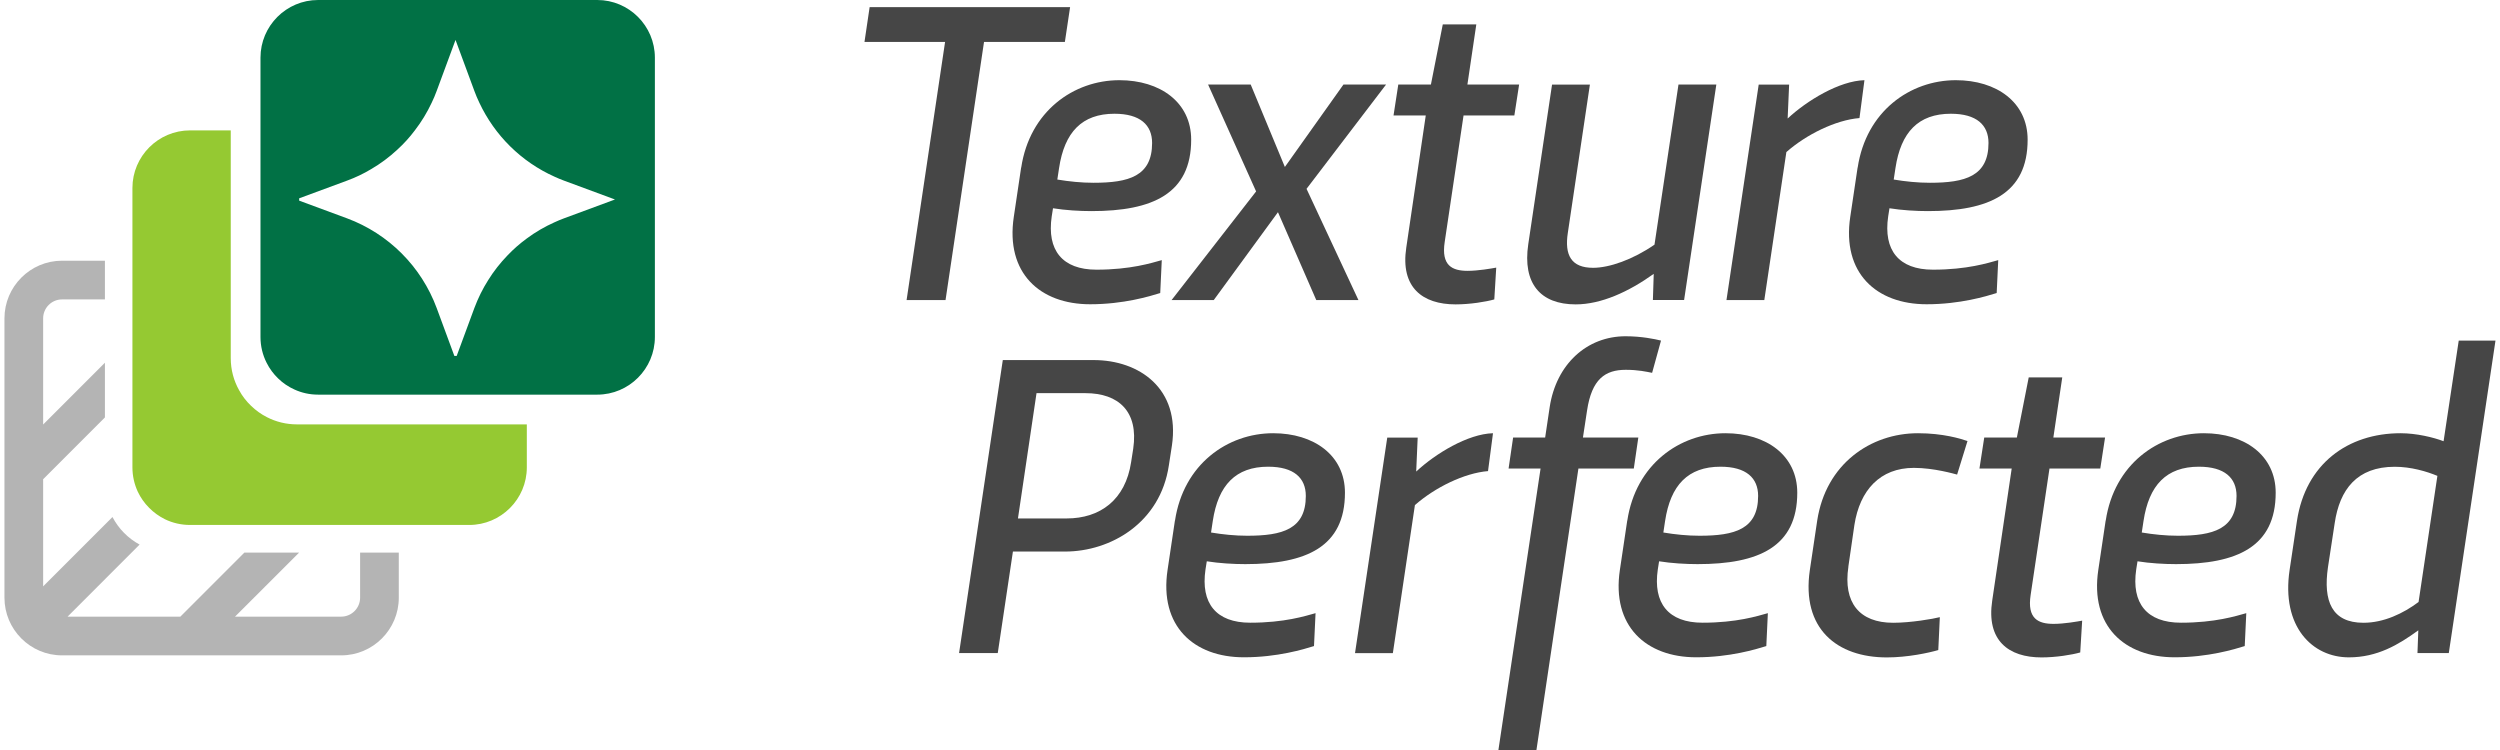 <svg width="300" height="90" viewBox="0 0 300 90" fill="none" xmlns="http://www.w3.org/2000/svg">
<g clip-path="url(#clip0_5323_34402)">
<path d="M113.417 5.032H103.738L104.357 0.852H128.412L127.785 5.032H118.083L113.464 36.008H108.791L113.41 5.032H113.417Z" fill="#464646"/>
<path d="M122.546 20.114C123.56 13.363 128.829 9.623 134.33 9.623C139.212 9.623 142.941 12.271 142.941 16.761C142.941 23.249 138.322 25.332 130.979 25.332C129.579 25.332 127.838 25.231 126.36 24.991L126.206 25.974C125.61 30.023 127.475 32.361 131.575 32.361C135.676 32.361 138.19 31.556 139.413 31.215L139.227 35.164C137.982 35.551 134.84 36.511 130.817 36.511C124.798 36.511 120.643 32.772 121.656 26.021L122.538 20.098L122.546 20.114ZM126.887 21.546C128.264 21.778 129.765 21.933 131.219 21.933C135.452 21.933 138.252 21.151 138.252 17.156C138.252 15.004 136.829 13.649 133.734 13.649C129.842 13.649 127.738 15.855 127.088 20.168L126.879 21.546H126.887Z" fill="#464646"/>
<path d="M154.184 20.036L161.217 10.142H166.331L156.784 22.661L163.012 36.008H157.952L153.356 25.463L145.65 36.008H140.59L150.733 22.97L144.969 10.142H150.083L154.184 20.036Z" fill="#464646"/>
<path d="M167.795 10.142H171.71L173.134 2.927H177.157L176.089 10.142H182.295L181.722 13.858H175.625L173.366 29.025C172.925 31.881 174.271 32.501 176.12 32.501C177.389 32.501 178.999 32.214 179.548 32.114L179.316 35.93C178.302 36.217 176.407 36.526 174.674 36.526C170.704 36.526 168.027 34.498 168.755 29.698L171.091 13.858H167.223L167.795 10.142Z" fill="#464646"/>
<path d="M198.347 36.008L198.447 32.864C195.438 35.017 192.142 36.526 189.078 36.526C184.845 36.526 182.695 34.01 183.391 29.311L186.246 10.15H190.788L188.141 27.933C187.724 30.635 188.559 32.137 191.174 32.137C193.116 32.137 195.948 31.154 198.54 29.357L201.418 10.142H205.96L202.092 36H198.331L198.347 36.008Z" fill="#464646"/>
<path d="M214.696 10.142L214.518 14.222C216.824 12.07 220.724 9.701 223.733 9.623L223.137 14.168C220.282 14.4 216.754 16.142 214.364 18.248L211.717 36.008H207.176L211.044 10.15H214.704L214.696 10.142Z" fill="#464646"/>
<path d="M222.921 20.114C223.935 13.363 229.204 9.623 234.705 9.623C239.587 9.623 243.316 12.271 243.316 16.761C243.316 23.249 238.697 25.332 231.354 25.332C229.954 25.332 228.213 25.231 226.735 24.991L226.581 25.974C225.985 30.023 227.85 32.361 231.95 32.361C236.051 32.361 238.566 31.556 239.788 31.215L239.602 35.164C238.357 35.551 235.215 36.511 231.192 36.511C225.173 36.511 221.018 32.772 222.031 26.021L222.913 20.098L222.921 20.114ZM227.254 21.546C228.631 21.778 230.132 21.933 231.587 21.933C235.819 21.933 238.62 21.151 238.62 17.156C238.62 15.004 237.196 13.649 234.101 13.649C230.209 13.649 228.105 15.855 227.455 20.168L227.246 21.546H227.254Z" fill="#464646"/>
<path d="M121.55 66.186L119.732 78.364H115.09L120.336 43.208H131.237C136.715 43.208 141.644 46.637 140.63 53.466L140.266 55.827C139.253 62.733 133.288 66.186 127.81 66.186H121.558H121.55ZM124.382 47.179L122.154 62.214H127.995C132.019 62.214 135.052 59.984 135.733 55.463L135.988 53.83C136.638 49.394 134.247 47.179 130.255 47.179H124.39H124.382Z" fill="#464646"/>
<path d="M140.999 62.477C142.013 55.726 147.282 51.987 152.783 51.987C157.665 51.987 161.394 54.635 161.394 59.125C161.394 65.613 156.775 67.695 149.433 67.695C148.032 67.695 146.291 67.595 144.814 67.355L144.659 68.338C144.063 72.387 145.928 74.725 150.028 74.725C154.129 74.725 156.644 73.92 157.866 73.579L157.68 77.528C156.435 77.915 153.293 78.875 149.27 78.875C143.251 78.875 139.096 75.135 140.109 68.385L140.991 62.462L140.999 62.477ZM145.332 63.902C146.709 64.134 148.21 64.289 149.665 64.289C153.897 64.289 156.698 63.507 156.698 59.512C156.698 57.36 155.274 56.005 152.179 56.005C148.288 56.005 146.183 58.212 145.533 62.524L145.324 63.902H145.332Z" fill="#464646"/>
<path d="M170.122 52.506L169.944 56.586C172.25 54.434 176.149 52.065 179.159 51.987L178.563 56.532C175.708 56.764 172.18 58.506 169.789 60.612L167.143 78.372H162.602L166.47 52.514H170.13L170.122 52.506Z" fill="#464646"/>
<path d="M181.58 52.506H185.418L185.96 48.867C186.741 43.703 190.424 40.351 195.066 40.351C196.985 40.351 198.618 40.691 199.322 40.87L198.254 44.74C197.581 44.609 196.59 44.377 195.089 44.377C192.621 44.377 191.012 45.492 190.447 49.262L189.952 52.506H196.598L196.057 56.222H189.41L184.373 90H179.809L184.869 56.222H181.031L181.573 52.506H181.58Z" fill="#464646"/>
<path d="M195.276 62.477C196.29 55.726 201.559 51.987 207.06 51.987C211.942 51.987 215.672 54.635 215.672 59.125C215.672 65.613 211.053 67.695 203.71 67.695C202.31 67.695 200.569 67.595 199.091 67.355L198.936 68.338C198.34 72.387 200.205 74.725 204.306 74.725C208.406 74.725 210.921 73.92 212.143 73.579L211.958 77.528C210.712 77.915 207.571 78.875 203.547 78.875C197.528 78.875 193.373 75.135 194.387 68.385L195.269 62.462L195.276 62.477ZM199.609 63.902C200.986 64.134 202.487 64.289 203.942 64.289C208.174 64.289 210.975 63.507 210.975 59.512C210.975 57.36 209.551 56.005 206.457 56.005C202.565 56.005 200.46 58.212 199.81 62.524L199.602 63.902H199.609Z" fill="#464646"/>
<path d="M221.808 68.005C221.159 72.317 223.132 74.733 227.178 74.733C229.283 74.733 231.975 74.268 232.78 74.059L232.594 78.008C231.426 78.348 228.911 78.89 226.42 78.89C220.454 78.89 216.145 75.461 217.182 68.4L218.064 62.477C219.1 55.672 224.47 51.987 230.157 51.987C233.143 51.987 235.271 52.637 236.099 52.924L234.853 56.95C234.544 56.872 232.076 56.145 229.662 56.145C225.615 56.145 223.178 58.815 222.528 62.996L221.801 68.005H221.808Z" fill="#464646"/>
<path d="M238.108 52.506H242.023L243.446 45.29H247.47L246.402 52.506H252.607L252.035 56.222H245.938L243.678 71.388C243.237 74.245 244.584 74.865 246.433 74.865C247.702 74.865 249.311 74.578 249.86 74.477L249.628 78.294C248.615 78.581 246.719 78.89 244.986 78.89C241.017 78.89 238.34 76.862 239.067 72.062L241.404 56.222H237.535L238.108 52.506Z" fill="#464646"/>
<path d="M252.687 62.477C253.7 55.726 258.969 51.987 264.47 51.987C269.352 51.987 273.082 54.635 273.082 59.125C273.082 65.613 268.463 67.695 261.12 67.695C259.72 67.695 257.979 67.595 256.501 67.355L256.346 68.338C255.751 72.387 257.615 74.725 261.716 74.725C265.817 74.725 268.331 73.92 269.554 73.579L269.368 77.528C268.122 77.915 264.981 78.875 260.958 78.875C254.938 78.875 250.783 75.135 251.797 68.385L252.679 62.462L252.687 62.477ZM257.019 63.902C258.397 64.134 259.898 64.289 261.352 64.289C265.584 64.289 268.385 63.507 268.385 59.512C268.385 57.36 266.962 56.005 263.867 56.005C259.975 56.005 257.871 58.212 257.221 62.524L257.012 63.902H257.019Z" fill="#464646"/>
<path d="M290.096 78.364L290.197 75.639C287.806 77.381 285.268 78.882 281.864 78.882C277.477 78.882 273.74 75.197 274.753 68.392L275.636 62.501C276.672 55.672 281.732 51.987 288.069 51.987C289.965 51.987 292.015 52.483 293.23 52.947L295.048 40.87H299.458L293.856 78.364H290.096ZM290.228 72.24L292.487 57.105C291.187 56.562 289.299 56.013 287.373 56.013C282.831 56.013 280.757 58.738 280.162 62.787L279.357 68.059C278.761 72.139 279.821 74.733 283.612 74.733C286.05 74.733 288.386 73.618 290.228 72.24Z" fill="#464646"/>
<path d="M43.213 66.31V71.721C43.213 72.975 42.192 73.997 40.946 73.997H28.203L35.894 66.31H29.325L21.642 73.997H8.11L16.752 65.35C16.056 64.97 15.429 64.498 14.88 63.941C14.331 63.383 13.866 62.748 13.495 62.044L5.177 70.366V57.507L12.59 50.09V43.525L5.177 50.942V38.206C5.177 36.952 6.191 35.93 7.444 35.93H12.59V31.285H7.444C3.638 31.285 0.535 34.39 0.535 38.206V71.721C0.535 75.538 3.638 78.643 7.444 78.643H40.946C44.753 78.643 47.855 75.538 47.855 71.721V66.31H43.213Z" fill="#B4B4B4"/>
<path d="M58.576 50.926H35.636C34.336 50.926 33.114 50.617 32.03 50.059C31.326 49.703 30.684 49.239 30.119 48.689C29.554 48.147 29.067 47.52 28.696 46.831C28.053 45.693 27.69 44.377 27.69 42.975V15.646H22.808C18.993 15.646 15.891 18.751 15.891 22.56V56.083C15.891 57.128 16.123 58.111 16.533 59.001C16.873 59.721 17.33 60.372 17.887 60.929C18.428 61.486 19.078 61.951 19.79 62.307C20.695 62.748 21.724 62.996 22.808 62.996H56.302C60.116 62.996 63.219 59.892 63.219 56.083V50.926H58.576Z" fill="#95C932"/>
<path d="M71.669 0H38.175C34.36 0 31.258 3.105 31.258 6.921V40.436C31.258 41.551 31.521 42.604 31.993 43.533C32.349 44.245 32.821 44.88 33.386 45.422C33.95 45.972 34.616 46.421 35.343 46.746C36.202 47.141 37.161 47.357 38.175 47.357H71.669C75.483 47.357 78.586 44.253 78.586 40.436V6.921C78.586 3.105 75.483 0 71.669 0ZM54.523 42.712L52.403 36.968C50.554 31.982 46.624 28.049 41.641 26.199L35.9 24.077V23.799L41.641 21.677C42.655 21.306 43.63 20.841 44.542 20.292C45.672 19.634 46.717 18.852 47.668 17.969C48.442 17.265 49.154 16.483 49.781 15.646C50.57 14.624 51.243 13.517 51.8 12.333C52.024 11.868 52.225 11.396 52.403 10.908L54.663 4.792L56.922 10.908C57.1 11.396 57.301 11.868 57.525 12.333C59.374 16.266 62.562 19.417 66.531 21.197C66.91 21.375 67.29 21.53 67.684 21.677L73.797 23.938L67.684 26.199C67.29 26.346 66.91 26.501 66.531 26.679C65.355 27.205 64.241 27.855 63.22 28.614C62.384 29.226 61.611 29.899 60.899 30.65C60.025 31.556 59.243 32.547 58.578 33.623C57.912 34.668 57.363 35.791 56.922 36.968L54.802 42.712H54.523Z" fill="#017145"/>
</g>
<defs>
<clipPath id="clip0_5323_34402">
<rect width="300" height="90" fill="white"/>
</clipPath>
</defs>
</svg>
